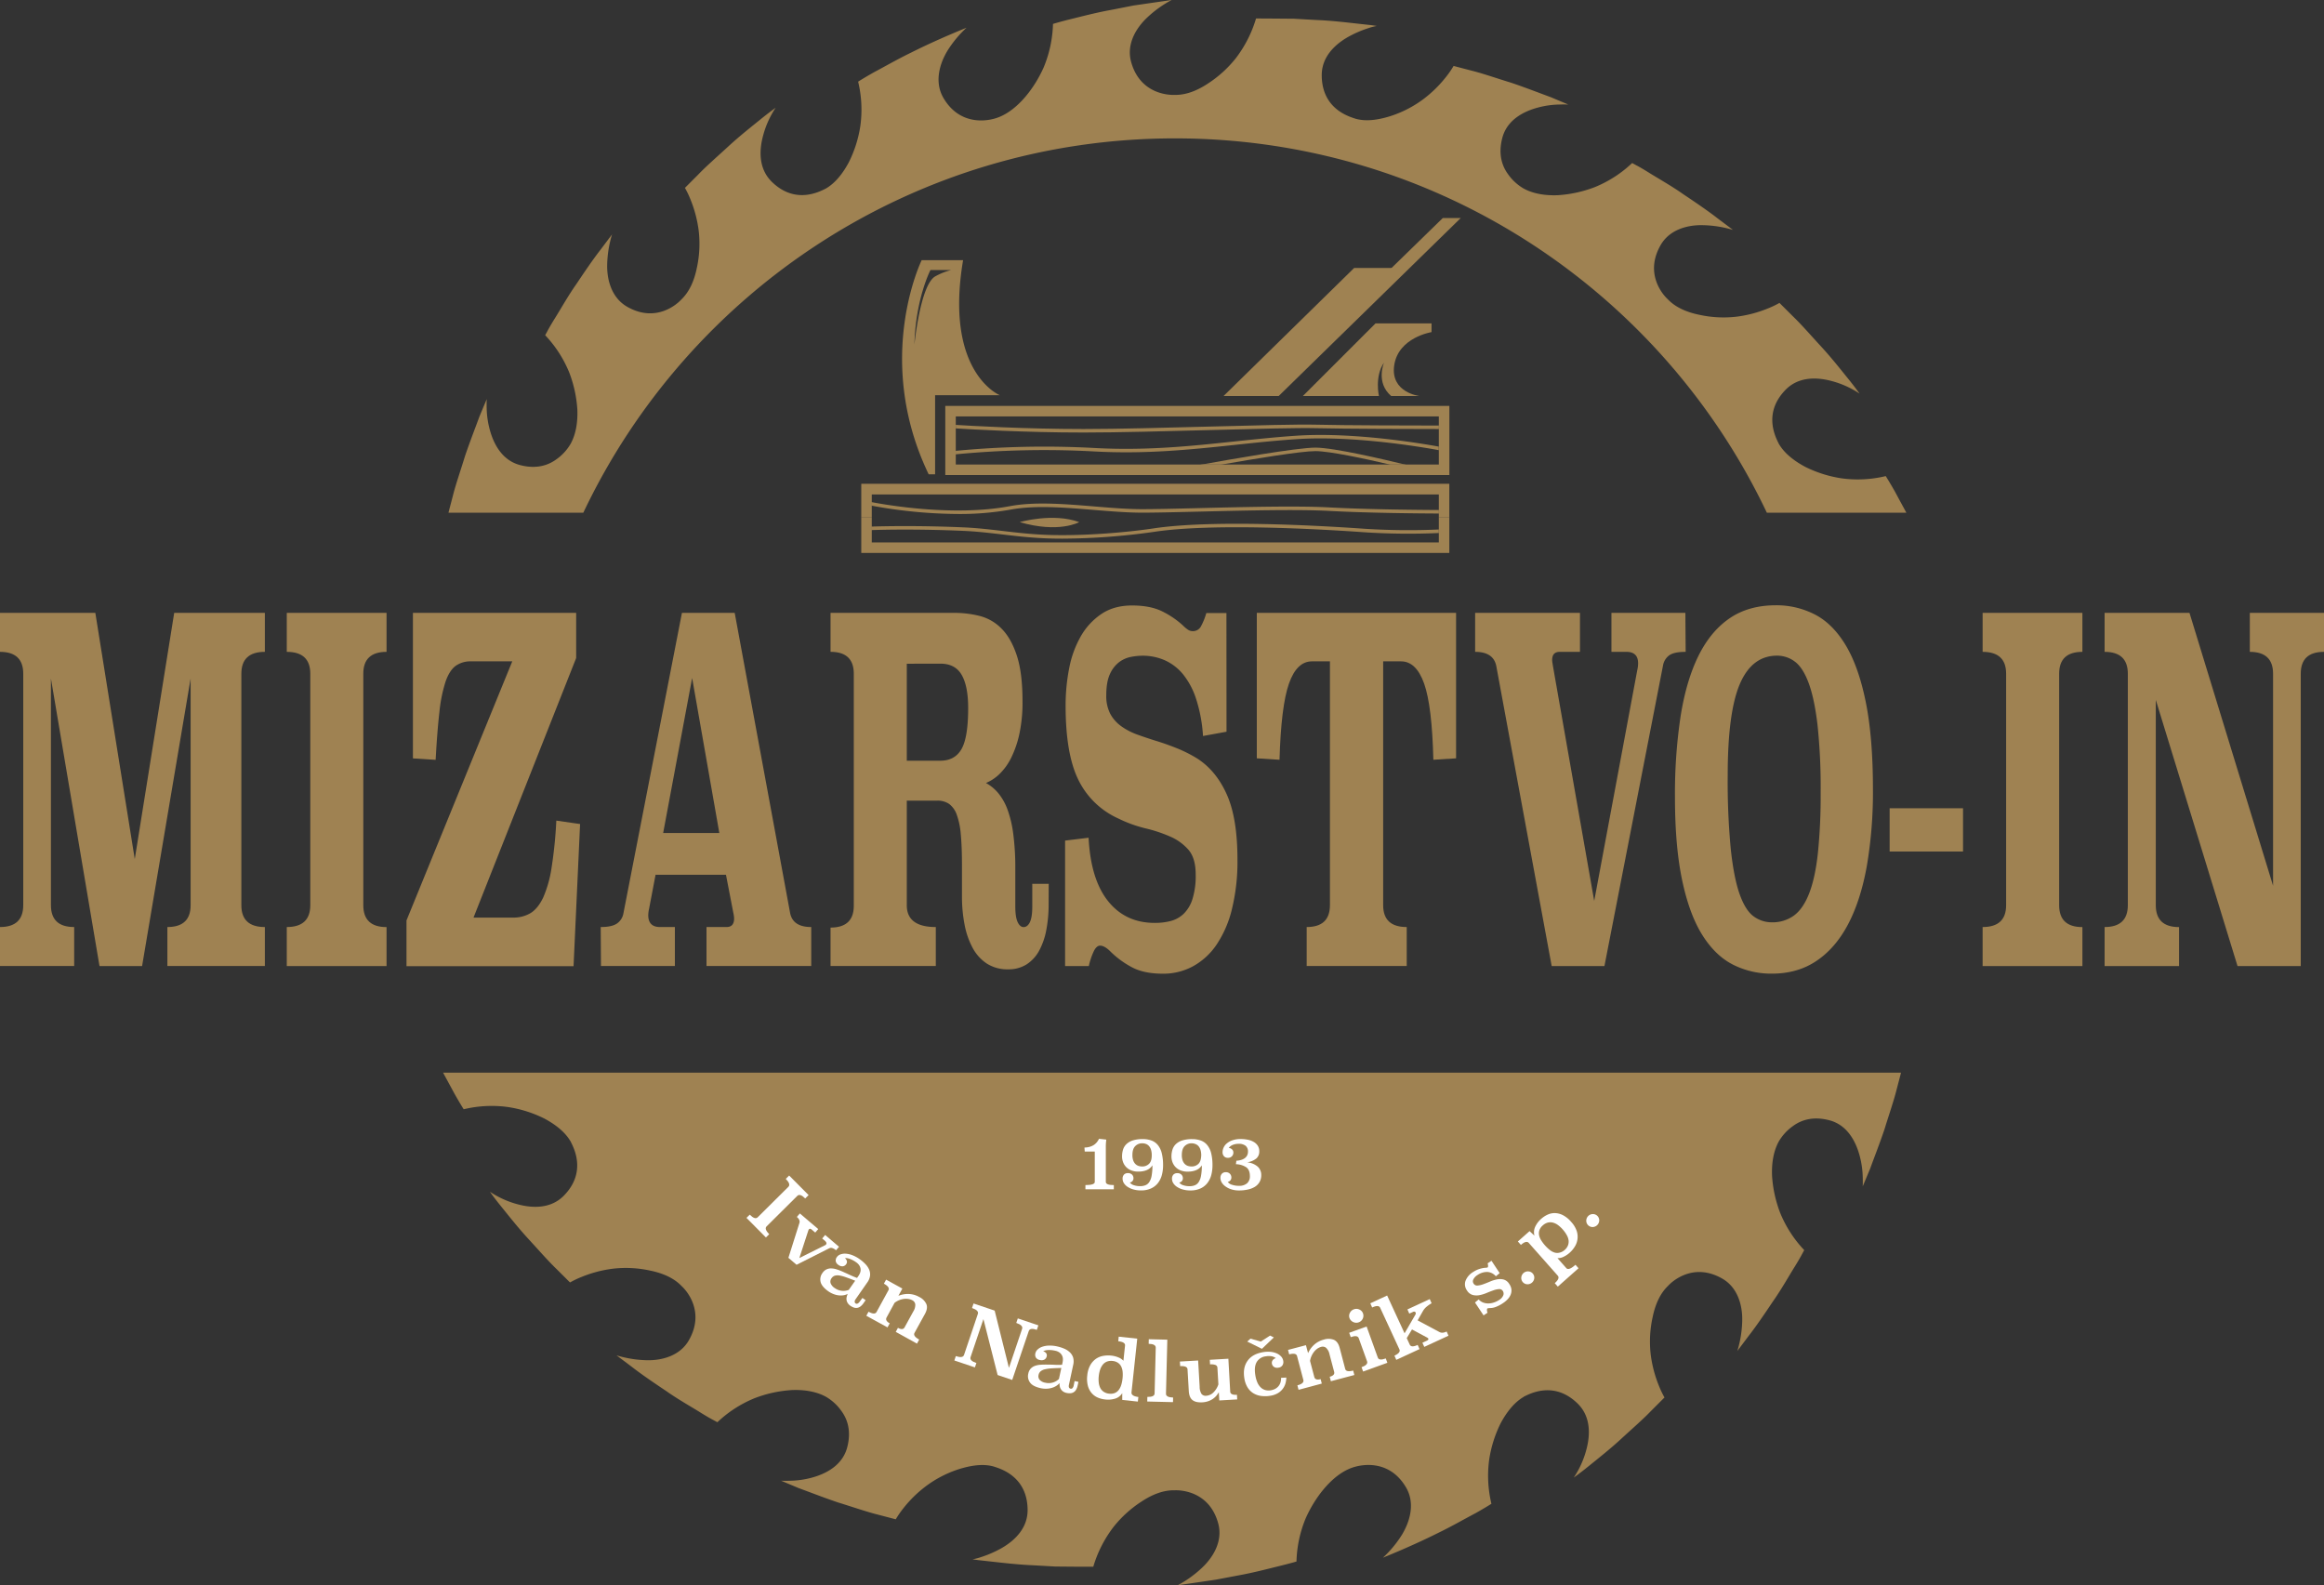 <svg xmlns="http://www.w3.org/2000/svg" viewBox="0 0 1263.51 861.91"><rect x="0" y="0" width="1263.51" height="861.91" fill="#333333" stroke="none"/><defs><style>.cls-1{fill:#9f8252;}.cls-2{fill:#fff;}.cls-3{fill:#342b16;}</style></defs><g id="Layer_2" data-name="Layer 2"><g id="Layer_1-2" data-name="Layer 1"><path class="cls-1" d="M246.9,594.27c3,5.35,5.2,8.8,5.2,8.8a64.93,64.93,0,0,1,24.09-1.2A66.41,66.41,0,0,1,296,608.14c6,3.22,11.21,7.27,14.23,12.43l1.64-1,3.07-1.77-3.07,1.77-1.64,1c1.45,3,9.14,16.55-3.8,29.6-7,7-16.86,6.82-25.25,4.49a50.46,50.46,0,0,1-14.82-6.74s2.38,3.4,6.3,8.23,9,11.31,14.6,17.39,10.95,12.23,15.41,16.48l7.23,7.21a52.58,52.58,0,0,1,6.66-3.15,66.88,66.88,0,0,1,16.34-4.29,61.45,61.45,0,0,1,20.63,1c6.79,1.39,12.83,4,17,8.36,2.46,2.19,13,13.77,4,29.49-4.83,8.49-14.7,11.13-23.24,10.86a61,61,0,0,1-16.1-2.64l8.3,6.23c4.88,3.82,11.71,8.49,18.56,13.06,6.7,4.74,13.93,8.74,19.1,12,2.61,1.61,4.8,2.9,6.4,3.73l2.47,1.34a65.11,65.11,0,0,1,20.3-13.09,67.83,67.83,0,0,1,20.25-4.4c6.81-.26,13.29.8,18.53,3.68a26.75,26.75,0,0,1,8.49,7.88c3.14,4.35,5.36,10.76,3,19.66-2.53,9.53-11.22,14.33-19.67,16.52a48.1,48.1,0,0,1-11.24,1.56c-3,.1-5,0-5,0l9.54,4c5.86,2.14,13.55,5.14,21.35,7.79,7.9,2.42,15.61,5.11,21.59,6.6L487,826a52,52,0,0,1,4.2-6.07,66.18,66.18,0,0,1,12-11.79,61.17,61.17,0,0,1,18.4-9.49c6.51-2,13.13-3,18.86-1.29,3.13,1.08,18.19,5.11,18.23,23.66,0,9.88-7.09,16.73-14.65,20.93a60.43,60.43,0,0,1-10.48,4.53,29.25,29.25,0,0,1-4.8,1.26l2.82.42,7.49.83c6.18.68,14.37,1.66,22.62,2l12,.68,10.51.09,10.2,0a66.4,66.4,0,0,1,11-21.61,62.94,62.94,0,0,1,15.31-13.86c5.77-3.82,11.92-6.22,17.9-6.06,3.3-.17,18.93.47,23.71,18,2.58,9.47-2.54,18.21-8.76,24.07a61.34,61.34,0,0,1-13.25,9.54l10.26-1.48,10.46-1.55L673,856.55c8.09-1.44,16-3.53,22-5s9.87-2.59,9.87-2.59a65.67,65.67,0,0,1,5.09-23.7c5.45-12.15,15.45-24.87,26.92-27.86,3.19-.88,18.41-4.34,27.57,11.3,4.94,8.47,2.25,18.2-2.2,25.63a60.45,60.45,0,0,1-10.38,12.53s15.46-6.15,30.19-13.54c7.41-3.59,14.54-7.72,20-10.56,5.35-3,8.8-5.21,8.8-5.21a65,65,0,0,1-1.21-24.09,66.7,66.7,0,0,1,6.27-19.77c3.22-5.95,7.28-11.21,12.44-14.23L826.88,757l1.41,2.42c3-1.45,16.55-9.14,29.6,3.81,7,7,6.82,16.85,4.49,25.24a50.3,50.3,0,0,1-6.74,14.82s3.39-2.37,8.22-6.3,11.31-9,17.39-14.6,12.24-10.95,16.49-15.41l7.21-7.22a52.27,52.27,0,0,1-3.16-6.67,67.34,67.34,0,0,1-4.29-16.34,61.39,61.39,0,0,1,1-20.62c1.38-6.79,4-12.84,8.35-17,2.2-2.47,13.77-13,29.5-4,8.48,4.84,11.12,14.7,10.85,23.24a60.48,60.48,0,0,1-2.64,16.1l6.23-8.29c3.82-4.89,8.5-11.72,13.06-18.56,4.74-6.71,8.74-13.94,12-19.11,1.6-2.61,2.9-4.8,3.72-6.39l1.35-2.47a65.21,65.21,0,0,1-13.1-20.31,67.83,67.83,0,0,1-4.4-20.24c-.25-6.82.8-13.3,3.68-18.54a27,27,0,0,1,7.88-8.49c4.35-3.14,10.77-5.36,19.66-3,9.54,2.52,14.33,11.21,16.52,19.66a48.72,48.72,0,0,1,1.57,11.24c.09,3,0,5,0,5s1.61-3.82,4-9.54c2.13-5.86,5.14-13.55,7.78-21.34,2.42-7.9,5.12-15.62,6.6-21.6,1.22-4.64,2.11-8,2.44-9.31H240.9C243.09,587.27,245.22,591.09,246.9,594.27Z"/><path class="cls-2" d="M559.32,723.63l-9,26.6-7.93-2.67-7.72-30.41-7,20.68q-.65,1.92,3.17,3.2l-.81,2.38-11.17-3.77.8-2.37q3.81,1.28,4.46-.64l7.52-22.3q.64-1.92-3.17-3.21l.83-2.46,11.48,3.87,7.76,31.13,7.16-21.22q.65-1.92-3.17-3.21l.83-2.46,11.18,3.77-.83,2.46Q560,721.71,559.32,723.63Z"/><path class="cls-2" d="M450.91,678.62l-17.83,9-4.44-3.78,6-19c.33-1.07-.14-2.15-1.41-3.22l1.63-1.91,10,8.49-1.63,1.91-1.86-1.58c-.66-.57-1.18-.64-1.54-.21a1.69,1.69,0,0,0-.35.62l-4.89,15,13.88-6.9a1.43,1.43,0,0,0,.6-.42c.51-.6.27-1.33-.71-2.17L447,673.32l1.62-1.91,7.54,6.42-1.63,1.9a6,6,0,0,0-1.94-1.16A2.15,2.15,0,0,0,450.91,678.62Z"/><path class="cls-2" d="M418.2,671l-1.78,1.77-10.57-10.65,1.78-1.76q2.87,2.88,4.3,1.45l16.7-16.58q1.44-1.43-1.42-4.31l1.84-1.83,10.57,10.64-1.85,1.83c-1.88-1.9-3.31-2.37-4.27-1.42l-16.7,16.58Q415.36,668.12,418.2,671Z"/><path class="cls-2" d="M833.46,692.55a3.35,3.35,0,0,1,.66,2.59,3.67,3.67,0,0,1-4,3.06,3.41,3.41,0,0,1-3-3.91,3.62,3.62,0,0,1,4-3.06A3.34,3.34,0,0,1,833.46,692.55Z"/><path class="cls-2" d="M672.5,758.31l.15,2.51-9.74.56-.26-4.48a13.12,13.12,0,0,1-1.4,2,10.29,10.29,0,0,1-1.94,1.7,11,11,0,0,1-2.51,1.22,11.77,11.77,0,0,1-3.11.58q-3.57.2-5.37-1.23t-2-4.91l-.69-11.78c-.07-1.31-1.42-1.9-4-1.75l-.15-2.5,9.92-.57.83,14.28a7.29,7.29,0,0,0,1,3.88,2.86,2.86,0,0,0,2.61,1,6,6,0,0,0,3.92-1.85,10.84,10.84,0,0,0,2.65-4.33l-.53-9.07a1.61,1.61,0,0,0-1-1.45,6.74,6.74,0,0,0-3-.34l-.14-2.5,10.1-.58,1,17.87C668.9,757.86,670.13,758.45,672.5,758.31Z"/><path class="cls-2" d="M786.51,723.9l1,2.28-13.16,6.08L773.34,730l2.46-1.14c.69-.32.93-.69.73-1.11a1.38,1.38,0,0,0-.66-.57l-8.2-4.4-2.85,4.71,1.62,3.52q.84,1.8,4.32.18l1,2.28-12.63,5.84-1-2.28c2.35-1.08,3.25-2.23,2.7-3.42L750.37,711c-.55-1.19-2-1.25-4.36-.16l-1-2.28,9.15-4.23,9.47,20.54,5.89-10.14a1.21,1.21,0,0,0,.11-1.17.83.83,0,0,0-.51-.44,1.22,1.22,0,0,0-.93.14l-2,.91-1-2.28,12.14-5.61,1,2.27a17.62,17.62,0,0,0-2.72,1.87,8.59,8.59,0,0,0-1.94,2.27l-2.94,5.15,11.77,6.29a3.36,3.36,0,0,0,1.74.43A6.1,6.1,0,0,0,786.51,723.9Z"/><path class="cls-2" d="M733.72,716.66a3.48,3.48,0,0,1,.18-2.89,3.82,3.82,0,0,1,2.2-1.94,3.77,3.77,0,0,1,2.93.11,3.57,3.57,0,0,1,2,2.1,3.79,3.79,0,0,1-2.32,4.86,3.71,3.71,0,0,1-1.53.23,4,4,0,0,1-1.43-.36,3.82,3.82,0,0,1-1.19-.83A3.42,3.42,0,0,1,733.72,716.66Z"/><path class="cls-2" d="M696.49,749.08l2.86-.14a12.52,12.52,0,0,1-.48,3.2,9,9,0,0,1-4.17,5.31,11.48,11.48,0,0,1-4.13,1.39,16.79,16.79,0,0,1-5,.08,10.85,10.85,0,0,1-4.22-1.5,9.7,9.7,0,0,1-3.11-3.19,13.49,13.49,0,0,1-1.73-5c-.61-3.87,0-7,1.84-9.51s4.67-4,8.51-4.62a15.17,15.17,0,0,1,4-.14,10.85,10.85,0,0,1,3.31.86,7.05,7.05,0,0,1,2.38,1.69,4.59,4.59,0,0,1,1.13,2.38,3.31,3.31,0,0,1-.45,2.41,3,3,0,0,1-2.22,1.26,3.09,3.09,0,0,1-2.4-.44,2.66,2.66,0,0,1-1.11-1.81,2.33,2.33,0,0,1,.46-1.83,2.88,2.88,0,0,1,1.68-1.09,5.37,5.37,0,0,0-2.14-1,8.65,8.65,0,0,0-3.25,0,6.53,6.53,0,0,0-5,3.09q-1.49,2.57-.78,7a16.49,16.49,0,0,0,1.19,4.25,8.09,8.09,0,0,0,1.92,2.7,5.82,5.82,0,0,0,2.46,1.33,7.06,7.06,0,0,0,2.83.11,8.2,8.2,0,0,0,2.19-.68,6.18,6.18,0,0,0,1.82-1.34,5.82,5.82,0,0,0,1.21-2A7.8,7.8,0,0,0,696.49,749.08Z"/><polygon class="cls-2" points="685.46 729.36 690.52 726.11 692.56 727.12 686.08 733.31 678.09 729.36 679.86 727.79 685.46 729.36"/><path class="cls-2" d="M678.41,646.71a21,21,0,0,1-4.75.5,13.29,13.29,0,0,1-4.31-.64,10.78,10.78,0,0,1-3.18-1.62,6.89,6.89,0,0,1-2-2.18,4.92,4.92,0,0,1-.65-2.36,3.29,3.29,0,0,1,.76-2.26,2.77,2.77,0,0,1,2.19-.86,2.88,2.88,0,0,1,2.2.84,2.93,2.93,0,0,1,.8,2.12,2.31,2.31,0,0,1-.57,1.5,2,2,0,0,1-1.4.78,3.92,3.92,0,0,0,2.24,1.56,11.39,11.39,0,0,0,3.8.6,6.48,6.48,0,0,0,4.48-1.38,5,5,0,0,0,1.52-3.9c0-2.16-.61-3.72-1.83-4.7a10.66,10.66,0,0,0-5.77-1.77l.24-1.88a11.91,11.91,0,0,0,2.47-.41,6.51,6.51,0,0,0,2-.92,4.34,4.34,0,0,0,1.36-1.5,4.55,4.55,0,0,0,.49-2.17A4,4,0,0,0,677.3,623a5.86,5.86,0,0,0-4-1.14,8,8,0,0,0-3,.55,5,5,0,0,0-2.26,1.69,2.91,2.91,0,0,1,1.77.76,2.26,2.26,0,0,1,.74,1.72,2.78,2.78,0,0,1-3,2.88,2.64,2.64,0,0,1-2.11-.86,3.2,3.2,0,0,1-.76-2.22,6.16,6.16,0,0,1,.51-2.35,6.3,6.3,0,0,1,1.68-2.29,9.51,9.51,0,0,1,3.06-1.76,13.11,13.11,0,0,1,4.64-.72,18.66,18.66,0,0,1,3.89.39,10.23,10.23,0,0,1,3.2,1.2,6.44,6.44,0,0,1,2.18,2.06,5.39,5.39,0,0,1,.8,3,5,5,0,0,1-1.56,3.89,10.35,10.35,0,0,1-5.06,2.12,10.15,10.15,0,0,1,5.78,2.35,6.07,6.07,0,0,1,1.91,4.58,7.37,7.37,0,0,1-.93,3.79,7.46,7.46,0,0,1-2.55,2.6A12.11,12.11,0,0,1,678.41,646.71Z"/><path class="cls-2" d="M753.43,738.55l.85,2.36-13.18,4.75-.85-2.35q3.66-1.32,3-3.19l-4.53-12.58q-.69-1.9-4.34-.58l-.86-2.36,9.48-3.42L749.06,738C749.45,739.29,750.9,739.46,753.43,738.55Z"/><path class="cls-2" d="M503.65,709c.61,1.5.35,3.27-.76,5.3l-5.68,10.33c-.63,1.16.21,2.38,2.54,3.65l-1.21,2.2L487,724.1l1.2-2.2c1.77,1,3,.87,3.61-.28l4.7-8.57a6.62,6.62,0,0,0,1.11-3.9,2.9,2.9,0,0,0-1.57-2.22,6.61,6.61,0,0,0-2.25-.73,8.82,8.82,0,0,0-2.51,0,10.51,10.51,0,0,0-2.57.72,11.31,11.31,0,0,0-2.34,1.35l-4.36,8q-.94,1.74,1.71,3.19l-1.21,2.2L471,715.34l1.21-2.2q3.4,1.88,4.36.13L483,701.51q1-1.74-2.45-3.61l1.21-2.2,8.83,4.85-2.15,3.94a13.84,13.84,0,0,1,5.47-1,12.26,12.26,0,0,1,5.83,1.62A8.08,8.08,0,0,1,503.65,709Z"/><path class="cls-2" d="M615.17,757l3.13-29.22-10.07-1.08-.26,2.49c2.6.28,3.84,1.08,3.69,2.39l-.88,8.23A7,7,0,0,0,608.1,738a13.52,13.52,0,0,0-3.91-1,15.58,15.58,0,0,0-4.48.16,10.07,10.07,0,0,0-4,1.68,10.65,10.65,0,0,0-3,3.44,14,14,0,0,0-1.58,5.45,15.16,15.16,0,0,0,.29,5.54,10,10,0,0,0,2,4,9.16,9.16,0,0,0,3.25,2.47,13.27,13.27,0,0,0,4.11,1.1,13.11,13.11,0,0,0,5.59-.48,6.86,6.86,0,0,0,3.77-2.94l0,3.67,8.49.91.27-2.5Q615,759,615.17,757Zm-4.88-7.51a17.81,17.81,0,0,1-.72,3.55,8.36,8.36,0,0,1-1.38,2.68,5.08,5.08,0,0,1-2.15,1.63,6.12,6.12,0,0,1-3,.34,6.36,6.36,0,0,1-2.94-1,5.45,5.45,0,0,1-1.85-2,8.67,8.67,0,0,1-.87-2.93,15.2,15.2,0,0,1,0-3.63,16.18,16.18,0,0,1,.76-3.57,9,9,0,0,1,1.47-2.69,5.55,5.55,0,0,1,2.24-1.62,6.4,6.4,0,0,1,3.08-.33,6.19,6.19,0,0,1,2.9,1,5.22,5.22,0,0,1,1.76,2.05,8.36,8.36,0,0,1,.77,2.93A18,18,0,0,1,610.29,749.53Z"/><path class="cls-2" d="M647.09,647.21a12.88,12.88,0,0,0,5.67-1.12,10,10,0,0,0,3.73-3,12.23,12.23,0,0,0,2.08-4.36,20.48,20.48,0,0,0,.63-5.1,27,27,0,0,0-.71-6.67,11.34,11.34,0,0,0-2.14-4.42,8,8,0,0,0-3.47-2.46,13.46,13.46,0,0,0-4.72-.77,17.08,17.08,0,0,0-5.59.78,8.91,8.91,0,0,0-3.43,2.08,7.17,7.17,0,0,0-1.74,3,12.25,12.25,0,0,0-.5,3.48,8.87,8.87,0,0,0,.58,3.26,7.67,7.67,0,0,0,1.7,2.65,7.9,7.9,0,0,0,2.75,1.77,10,10,0,0,0,3.72.65q5.58,0,7.76-3.41a30.21,30.21,0,0,1-.41,5.54,9.4,9.4,0,0,1-1.25,3.46,4.55,4.55,0,0,1-2.09,1.8,7.5,7.5,0,0,1-2.9.52,10.36,10.36,0,0,1-3.51-.54,4.09,4.09,0,0,1-2.12-1.46,2.13,2.13,0,0,0,1.38-.72,2.17,2.17,0,0,0,.59-1.56,2.76,2.76,0,0,0-.78-2,3,3,0,0,0-2.21-.8,2.81,2.81,0,0,0-2.18.82,3.16,3.16,0,0,0-.74,2.18,4.55,4.55,0,0,0,.76,2.54,6.8,6.8,0,0,0,2.09,2,11.06,11.06,0,0,0,3.15,1.36A14.27,14.27,0,0,0,647.09,647.21Zm4.48-14.47a5.15,5.15,0,0,1-3.74,1.43,6.43,6.43,0,0,1-2.08-.33,4.35,4.35,0,0,1-1.68-1.1,5.3,5.3,0,0,1-1.13-1.93,8.87,8.87,0,0,1-.41-2.86c0-2.2.51-3.82,1.54-4.84a5.19,5.19,0,0,1,3.8-1.54A5.63,5.63,0,0,1,650,622a4.36,4.36,0,0,1,1.63,1.16,5.63,5.63,0,0,1,1.06,2,9.9,9.9,0,0,1,.39,3C653,630.23,652.55,631.78,651.57,632.74Z"/><path class="cls-2" d="M869.47,663.48a3.67,3.67,0,0,1-3.54,3.62,3.42,3.42,0,0,1-3.51-3.43,3.62,3.62,0,0,1,3.54-3.62,3.42,3.42,0,0,1,3.51,3.43Z"/><path class="cls-2" d="M637.8,759.8l-.07,2.5-14-.34.06-2.51c2.59.06,3.91-.56,3.94-1.89l.62-24.89q0-2-3.84-2.08l.06-2.5,10.08.25-.73,29.38C633.88,759,635.18,759.73,637.8,759.8Z"/><path class="cls-2" d="M583.73,753.36a2.9,2.9,0,0,1-.59,1.25,1,1,0,0,1-1.06.38c-.88-.19-1.19-.92-.91-2.18l2.29-10.69a8.05,8.05,0,0,0,0-4,6.64,6.64,0,0,0-1.8-2.91,10.29,10.29,0,0,0-3.09-2,21.72,21.72,0,0,0-3.86-1.22,17.69,17.69,0,0,0-4.59-.43,11.89,11.89,0,0,0-3.59.67,6.82,6.82,0,0,0-2.44,1.49,3.89,3.89,0,0,0-1.17,2,3.09,3.09,0,0,0,.29,2.38,3.19,3.19,0,0,0,2.15,1.29,3.33,3.33,0,0,0,2.51-.25,2.62,2.62,0,0,0,1.21-1.78,2,2,0,0,0-.36-1.75,3.24,3.24,0,0,0-1.59-1,7.06,7.06,0,0,1,2.7-.64,14.48,14.48,0,0,1,3.87.38,6.1,6.1,0,0,1,2.21.9,4.54,4.54,0,0,1,1.37,1.47,4.37,4.37,0,0,1,.58,1.86,7.43,7.43,0,0,1-.15,2.08l-.29,1.33c-1.37.07-2.73.08-4.09,0s-2.68-.08-3.95-.1-2.48,0-3.62.08a10.8,10.8,0,0,0-3.09.61,5.92,5.92,0,0,0-2.31,1.51,5.55,5.55,0,0,0-1.3,2.72,5.74,5.74,0,0,0,1,4.9c1,1.38,2.95,2.37,5.72,3A13.18,13.18,0,0,0,569,755a11.15,11.15,0,0,0,2.92-.48,9.43,9.43,0,0,0,2.38-1.08,7.43,7.43,0,0,0,1.74-1.52,9.9,9.9,0,0,0,.13,1.74,4.35,4.35,0,0,0,.59,1.56,4.44,4.44,0,0,0,1.21,1.28,5.14,5.14,0,0,0,1.95.8,7.47,7.47,0,0,0,2,.16,3.77,3.77,0,0,0,3.11-1.9,7.25,7.25,0,0,0,.87-2.34l.42-1.94-2.08-.45Zm-8-3.68a7.51,7.51,0,0,1-3.1,1.88,7.73,7.73,0,0,1-4.23.19,5.53,5.53,0,0,1-3.17-1.58,3,3,0,0,1-.59-2.64,3.51,3.51,0,0,1,1.13-2,5.7,5.7,0,0,1,2.36-1.09,21,21,0,0,1,3.71-.51c1.47-.09,3.19-.16,5.18-.22Z"/><path class="cls-2" d="M735.69,745.13l.64,2.42-12.76,3.38-.64-2.43q2.93-.76,2.42-2.69l-2.5-9.44a6.75,6.75,0,0,0-1.88-3.6,2.93,2.93,0,0,0-2.67-.52,6.53,6.53,0,0,0-2.13,1,8.51,8.51,0,0,0-1.8,1.75,10.73,10.73,0,0,0-1.36,2.3,10,10,0,0,0-.76,2.59l2.31,8.76q.51,1.92,3.44,1.14l.64,2.42L706,755.59l-.64-2.43c2.5-.66,3.59-1.63,3.25-2.91l-3.43-13c-.34-1.28-1.76-1.58-4.27-.92l-.64-2.43,9.74-2.57,1.16,4.33a13.8,13.8,0,0,1,3.25-4.52,12.39,12.39,0,0,1,5.34-2.85,8.1,8.1,0,0,1,5.49.14c1.47.68,2.51,2.13,3.1,4.37l3,11.4Q731.83,746.15,735.69,745.13Z"/><path class="cls-2" d="M595.21,642.57V626.06h-5.46l-.16-2.16c3.83-.09,6.47-1.67,7.93-4.77l3.94.44c-.09.72-.15,1.34-.19,1.84s-.06,1-.06,1.44v19.72q0,1.73,4.35,1.72v2.28H590.12v-2.28C593.52,644.29,595.21,643.72,595.21,642.57Z"/><path class="cls-2" d="M467.34,707.73a2.81,2.81,0,0,1-1,.92,1,1,0,0,1-1.12,0q-1.11-.78,0-2.37l6.27-9a8,8,0,0,0,1.54-3.74,6.6,6.6,0,0,0-.53-3.38,10.25,10.25,0,0,0-2.08-3,21.27,21.27,0,0,0-3.08-2.62,17.84,17.84,0,0,0-4.06-2.18,11.77,11.77,0,0,0-3.57-.78,7,7,0,0,0-2.83.42,4,4,0,0,0-1.86,1.39,3.13,3.13,0,0,0-.65,2.31,3.19,3.19,0,0,0,1.48,2,3.36,3.36,0,0,0,2.4.74,2.62,2.62,0,0,0,1.82-1.18,2,2,0,0,0,.34-1.74,3.17,3.17,0,0,0-1.07-1.55,7,7,0,0,1,2.74.46,14.64,14.64,0,0,1,3.42,1.85,6.11,6.11,0,0,1,1.68,1.69,4.64,4.64,0,0,1,.7,1.89,4.4,4.4,0,0,1-.2,1.93,7.08,7.08,0,0,1-.94,1.86l-.78,1.12c-1.29-.47-2.55-1-3.79-1.57s-2.43-1.12-3.59-1.64-2.29-1-3.37-1.33a10.63,10.63,0,0,0-3.09-.63,5.93,5.93,0,0,0-2.71.49,5.65,5.65,0,0,0-2.26,2,5.79,5.79,0,0,0-1,4.9q.64,2.5,4.12,5a13.21,13.21,0,0,0,2.93,1.56,11,11,0,0,0,2.87.7,9.47,9.47,0,0,0,2.62-.07,7.52,7.52,0,0,0,2.19-.73,9.5,9.5,0,0,0-.55,1.66,4.27,4.27,0,0,0,.55,3.31,5.24,5.24,0,0,0,1.48,1.5,7.73,7.73,0,0,0,1.8.93,3.94,3.94,0,0,0,1.82.2,4.05,4.05,0,0,0,1.79-.74,7.57,7.57,0,0,0,1.71-1.82l1.14-1.62-1.74-1.22Zm-5.89-6.47a8,8,0,0,1-7.56-.94,5.55,5.55,0,0,1-2.31-2.69,3,3,0,0,1,.49-2.67,3.48,3.48,0,0,1,1.81-1.41,5.81,5.81,0,0,1,2.6-.09,21.56,21.56,0,0,1,3.62,1c1.39.49,3,1.1,4.85,1.82Z"/><path class="cls-2" d="M629.63,643.07a12.23,12.23,0,0,0,2.08-4.36,20.48,20.48,0,0,0,.63-5.1,26.46,26.46,0,0,0-.72-6.67,11.19,11.19,0,0,0-2.13-4.42,8,8,0,0,0-3.47-2.46,13.52,13.52,0,0,0-4.73-.77,17.06,17.06,0,0,0-5.58.78,8.91,8.91,0,0,0-3.43,2.08,7.2,7.2,0,0,0-1.75,3,12.61,12.61,0,0,0-.49,3.48,8.87,8.87,0,0,0,.58,3.26,7.67,7.67,0,0,0,1.7,2.65,7.9,7.9,0,0,0,2.75,1.77,10,10,0,0,0,3.72.65q5.58,0,7.76-3.41a31.13,31.13,0,0,1-.41,5.54,9.4,9.4,0,0,1-1.25,3.46,4.52,4.52,0,0,1-2.1,1.8,7.42,7.42,0,0,1-2.89.52,10.36,10.36,0,0,1-3.51-.54,4.09,4.09,0,0,1-2.12-1.46,2.13,2.13,0,0,0,1.38-.72,2.21,2.21,0,0,0,.59-1.56,2.76,2.76,0,0,0-.78-2,3,3,0,0,0-2.22-.8,2.8,2.8,0,0,0-2.17.82,3.16,3.16,0,0,0-.74,2.18,4.55,4.55,0,0,0,.76,2.54,6.69,6.69,0,0,0,2.09,2,11.06,11.06,0,0,0,3.15,1.36,14.27,14.27,0,0,0,3.9.5,12.8,12.8,0,0,0,5.66-1.12A10.06,10.06,0,0,0,629.63,643.07Zm-4.93-10.33a5.11,5.11,0,0,1-3.73,1.43,6.43,6.43,0,0,1-2.08-.33,4.35,4.35,0,0,1-1.68-1.1,5.3,5.3,0,0,1-1.13-1.93,8.6,8.6,0,0,1-.41-2.86c0-2.2.51-3.82,1.54-4.84a5.17,5.17,0,0,1,3.8-1.54,5.63,5.63,0,0,1,2.09.38,4.24,4.24,0,0,1,1.62,1.16,5.49,5.49,0,0,1,1.07,2,9.9,9.9,0,0,1,.39,3C626.18,630.23,625.69,631.78,624.7,632.74Z"/><path class="cls-2" d="M821.71,700.87a6,6,0,0,1-.31,2.77,7.89,7.89,0,0,1-1.58,2.57,13.71,13.71,0,0,1-2.67,2.26,18.5,18.5,0,0,1-4,2.1,8.89,8.89,0,0,1-3.19.58l-.74.07a1.39,1.39,0,0,0-.64.21,1.68,1.68,0,0,0-.14.7,3.35,3.35,0,0,0,.32,1.55l-2.18,1.45-4.66-7,2-1.67a6.35,6.35,0,0,0,2.37,1.66,7.57,7.57,0,0,0,2.84.52,9.8,9.8,0,0,0,3-.5,11.53,11.53,0,0,0,2.9-1.38,5.37,5.37,0,0,0,2.27-2.52,2.6,2.6,0,0,0-.26-2.39,2.16,2.16,0,0,0-2.12-1,11.25,11.25,0,0,0-3.1.71c-1.16.41-2.39.88-3.69,1.43a18.83,18.83,0,0,1-3.86,1.16,8.32,8.32,0,0,1-3.66-.14,5.4,5.4,0,0,1-3.06-2.45,5.7,5.7,0,0,1-.8-5.15A9.72,9.72,0,0,1,801,691.5a13.31,13.31,0,0,1,3.51-1.66,14.41,14.41,0,0,1,3-.59c.28,0,.53,0,.77-.06a1.54,1.54,0,0,0,.61-.22c.08-.05.12-.28.15-.68a4.13,4.13,0,0,0-.26-1.46l2.11-1.4,4.44,6.72-2.06,1.73a6.54,6.54,0,0,0-4.73-2.36,9.21,9.21,0,0,0-5.33,1.72,5.89,5.89,0,0,0-2.16,2.3,2.21,2.21,0,0,0,.1,2.28,2.24,2.24,0,0,0,2.15,1.09,11.78,11.78,0,0,0,3.11-.71c1.15-.41,2.38-.89,3.67-1.45a18.61,18.61,0,0,1,3.84-1.19,8.1,8.1,0,0,1,3.64.1,5.32,5.32,0,0,1,3,2.4A6.55,6.55,0,0,1,821.71,700.87Z"/><path class="cls-2" d="M851.57,689.44,846.76,684a6.64,6.64,0,0,0,3.22-.68,13.58,13.58,0,0,0,3.4-2.24,14.64,14.64,0,0,0,2.84-3.4,10,10,0,0,0,.95-8.59,14.09,14.09,0,0,0-3-4.84,15,15,0,0,0-4.29-3.52,10.1,10.1,0,0,0-4.25-1.2,9.07,9.07,0,0,0-4,.73,13.56,13.56,0,0,0-3.58,2.28,13,13,0,0,0-3.43,4.49,7,7,0,0,0-.37,4.75l-2.66-2.46-6.36,5.63,1.66,1.88q2.94-2.61,4.28-1.09l15.75,17.79c.88,1,.33,2.35-1.63,4.09l1.66,1.88,11.26-10-1.66-1.88Q852.88,690.91,851.57,689.44ZM845.28,681a7.92,7.92,0,0,1-2.66-1.41,21.25,21.25,0,0,1-4.81-5.43,8,8,0,0,1-1.07-2.82,5.28,5.28,0,0,1,.26-2.67,6.23,6.23,0,0,1,1.8-2.47,6.46,6.46,0,0,1,2.7-1.51,5.77,5.77,0,0,1,2.77,0A8,8,0,0,1,847,666a17.43,17.43,0,0,1,2.68,2.48,16.94,16.94,0,0,1,2.13,3,7.77,7.77,0,0,1,1,2.89,5.7,5.7,0,0,1-.35,2.74,6.46,6.46,0,0,1-1.83,2.5A6.18,6.18,0,0,1,848,681,5.29,5.29,0,0,1,845.28,681Z"/><path class="cls-3" d="M311.83,619.62l3.07-1.77Z"/><path class="cls-1" d="M1030.44,267.63c-3-5.34-5.21-8.79-5.21-8.79a64.86,64.86,0,0,1-24.08,1.2,66.32,66.32,0,0,1-19.77-6.27c-6-3.22-11.21-7.27-14.24-12.43-1.44-3-9.13-16.55,3.81-29.6,7-7,16.85-6.82,25.24-4.49A50.44,50.44,0,0,1,1011,214s-2.38-3.4-6.3-8.23-9-11.31-14.61-17.39-10.94-12.24-15.41-16.49l-7.22-7.21a51.63,51.63,0,0,1-6.66,3.16,67,67,0,0,1-16.35,4.29,61.15,61.15,0,0,1-20.62-1c-6.79-1.38-12.84-4-17-8.35-2.46-2.2-13-13.77-4-29.5,4.84-8.48,14.7-11.12,23.24-10.85A61.08,61.08,0,0,1,942.2,125l-8.3-6.23c-4.88-3.82-11.72-8.5-18.56-13.06-6.71-4.74-13.93-8.74-19.11-12-2.6-1.61-4.8-2.91-6.39-3.73l-2.47-1.35a65.23,65.23,0,0,1-20.3,13.1,67.83,67.83,0,0,1-20.25,4.4c-6.81.25-13.29-.8-18.53-3.68a27,27,0,0,1-8.5-7.88c-3.14-4.35-5.36-10.76-3-19.66,2.53-9.54,11.21-14.33,19.67-16.52a48,48,0,0,1,11.24-1.56c3-.1,4.95,0,4.95,0l-9.53-4c-5.86-2.14-13.55-5.15-21.35-7.79-7.9-2.42-15.61-5.11-21.59-6.6l-9.89-2.59a51.55,51.55,0,0,1-4.2,6.08,66.84,66.84,0,0,1-12,11.79,61.17,61.17,0,0,1-18.4,9.49c-6.51,2-13.13,3-18.87,1.29-3.13-1.09-18.19-5.11-18.22-23.66,0-9.88,7.09-16.73,14.65-20.93a59.35,59.35,0,0,1,10.48-4.53,29.79,29.79,0,0,1,4.8-1.27l-2.82-.42-7.49-.82c-6.18-.68-14.37-1.67-22.63-2l-12-.68-10.51-.09-10.2-.06a66.5,66.5,0,0,1-11,21.62,63.12,63.12,0,0,1-15.31,13.86c-5.78,3.81-11.92,6.22-17.9,6.06-3.3.17-18.93-.47-23.72-18-2.57-9.47,2.54-18.2,8.77-24.06A61.08,61.08,0,0,1,637,0L626.7,1.48,616.25,3l-11.9,2.34c-8.08,1.44-16,3.53-22,5S572.49,13,572.49,13a66,66,0,0,1-5.09,23.7C562,48.83,551.94,61.54,540.47,64.54c-3.18.88-18.4,4.34-27.56-11.31C508,44.77,510.65,35,515.1,27.6a60.77,60.77,0,0,1,10.39-12.52S510,21.22,495.3,28.62c-7.41,3.59-14.54,7.71-19.95,10.56-5.35,3-8.8,5.21-8.8,5.21a64.86,64.86,0,0,1,1.2,24.08,66,66,0,0,1-6.27,19.77c-3.21,6-7.27,11.22-12.43,14.24-3,1.45-16.55,9.14-29.6-3.81-7-7-6.82-16.85-4.49-25.24A50.44,50.44,0,0,1,421.7,58.6s-3.4,2.38-8.23,6.3-11.31,9-17.39,14.61S383.85,90.45,379.6,94.92l-7.21,7.22a52.27,52.27,0,0,1,3.16,6.67,67.25,67.25,0,0,1,4.28,16.34,61.13,61.13,0,0,1-1,20.62c-1.38,6.79-4,12.84-8.35,17-2.2,2.47-13.78,13-29.5,4-8.48-4.84-11.13-14.7-10.86-23.24a61,61,0,0,1,2.64-16.1l-6.23,8.29c-3.82,4.88-8.49,11.72-13.06,18.56-4.73,6.71-8.73,13.94-12,19.11-1.6,2.6-2.9,4.8-3.73,6.39l-1.34,2.47a65.23,65.23,0,0,1,13.1,20.3,67.9,67.9,0,0,1,4.4,20.25c.25,6.82-.8,13.3-3.69,18.54a27,27,0,0,1-7.87,8.49c-4.35,3.14-10.77,5.36-19.66,3-9.54-2.53-14.33-11.21-16.52-19.66a48.73,48.73,0,0,1-1.57-11.25c-.1-3,.05-4.95.05-4.95s-1.62,3.81-4,9.54c-2.14,5.86-5.14,13.55-7.79,21.34-2.42,7.9-5.11,15.61-6.6,21.59-1.21,4.64-2.1,8-2.43,9.32h73.31C374.2,158.42,496.79,75.23,638.83,75.23s264.63,83.19,321.76,203.5h75.85C1034.25,274.64,1032.12,270.82,1030.44,267.63Z"/><path class="cls-3" d="M828.29,759.43,826.88,757Z"/><path class="cls-1" d="M144,354.39q-12.78,0-12.78,11.89V492.14Q131.21,504,144,504v21.19H91V504q12.65,0,12.64-11.89V368.87L77.25,525.22H54.1L27.69,368.87V492.14Q27.69,504,40.33,504v21.19H0V504q12.63,0,12.64-11.89V366.28q0-11.88-12.64-11.89V333.2H51.83L73.27,467.07,94.71,333.2H144Z"/><path class="cls-1" d="M210.16,354.39q-12.65,0-12.64,11.89V492.14q0,11.89,12.64,11.89v21.19H155.92V504q12.78,0,12.78-11.89V366.28q0-11.88-12.78-11.89V333.2h54.24Z"/><path class="cls-1" d="M313.25,357.75,257.44,498.86h21.45a18.08,18.08,0,0,0,9.58-2.45q4-2.46,6.89-8.53a64.26,64.26,0,0,0,4.54-16.28,239.55,239.55,0,0,0,2.56-25.46L315.38,448l-3.55,77.27H221V500.41l57.51-140.85H256.17a13.85,13.85,0,0,0-8.45,2.46q-3.34,2.46-5.47,8.53A79.38,79.38,0,0,0,238.91,387q-1.2,10.34-2.06,26.1l-12.35-.78V333.2h88.75Z"/><path class="cls-1" d="M429.55,496.28Q431,504,441.05,504v21.19H384.11V504H395c2.74,0,4.12-1.55,4.12-4.65a16.49,16.49,0,0,0-.43-3.1l-4-20.68H356.42l-3.55,18.61a17,17,0,0,0-.43,3.36q0,6.46,6.39,6.46h8.09v21.19H326.74L326.6,504q6.11,0,8.87-1.94a8.43,8.43,0,0,0,3.48-5.55L370.76,333.2h28.68Zm-69-43.42h30.53L376.3,368.61Z"/><path class="cls-1" d="M570.12,491.63a73.52,73.52,0,0,1-1.27,14,38.46,38.46,0,0,1-3.91,11.27,20.33,20.33,0,0,1-6.81,7.41,18.26,18.26,0,0,1-10,2.68,20.71,20.71,0,0,1-11.57-3.1,23.43,23.43,0,0,1-7.74-8.53,43.68,43.68,0,0,1-4.4-12.66A80.19,80.19,0,0,1,523,487.23v-16.8c0-6.72-.21-12.31-.64-16.8a40.85,40.85,0,0,0-2.2-10.72,12.37,12.37,0,0,0-4.12-5.82,11.07,11.07,0,0,0-6.53-1.81H493v56.86Q493,504,508.78,504v21.19H451.55V504.29q12.65,0,12.64-11.91V366.3q0-11.91-12.64-11.91V333.2H519a55.69,55.69,0,0,1,13.64,1.68,25.27,25.27,0,0,1,11.85,6.85q5.19,5.17,8.31,14.6t3.12,24.94a81.51,81.51,0,0,1-1.7,17.7A55.79,55.79,0,0,1,549.75,412a32.25,32.25,0,0,1-6.32,8.78,23.74,23.74,0,0,1-7.39,4.91,23,23,0,0,1,6.75,5.58,31,31,0,0,1,5,8.94,61.44,61.44,0,0,1,3.12,13.36A140.71,140.71,0,0,1,552,472.14v20.74q0,5.7,1.28,8.43c.85,1.82,1.94,2.72,3.26,2.72s2.56-.9,3.41-2.71,1.28-4.61,1.28-8.4V480.51h8.94ZM493,360.85v52.73h18.17c5.31,0,9.16-2.11,11.58-6.34s3.62-11.67,3.62-22.35q0-11.88-3.55-18t-11.65-6.08Z"/><path class="cls-1" d="M666.83,397.81l-12.78,2.33a81.27,81.27,0,0,0-3.7-20,41.73,41.73,0,0,0-7.17-13.57,27.22,27.22,0,0,0-9.94-7.62,29.87,29.87,0,0,0-12.14-2.46,34,34,0,0,0-6.25.65,15.64,15.64,0,0,0-6.39,2.84,16.59,16.59,0,0,0-5,6.46q-2,4.26-2,11.5a21,21,0,0,0,2.2,10.21,20.08,20.08,0,0,0,6,6.72,35.55,35.55,0,0,0,8.73,4.52q5,1.81,10.44,3.49c3.64,1.12,7.39,2.46,11.22,4a72.7,72.7,0,0,1,11.15,5.68q10.21,6.72,15.9,19.64t5.68,35.15a108.65,108.65,0,0,1-3,26.88,59.65,59.65,0,0,1-8.38,19.38,37,37,0,0,1-12.85,11.76,33.82,33.82,0,0,1-16.26,4q-10.52,0-17.11-3.62a49.91,49.91,0,0,1-11.29-8.27q-3.27-3.36-5.82-3.36-2,0-3.55,3.36a38.48,38.48,0,0,0-2.56,7.75H579.07V457l12.78-1.55Q593,478.2,602.5,490t25.42,11.75a34,34,0,0,0,8.45-1,16.15,16.15,0,0,0,7.1-3.88,19.2,19.2,0,0,0,4.82-8,42,42,0,0,0,1.78-13.44q0-8.77-3.83-13.31a27.57,27.57,0,0,0-9.87-7.23,77.51,77.51,0,0,0-13.56-4.53,71.83,71.83,0,0,1-14.91-5.42,44.36,44.36,0,0,1-21.66-21.07q-6.88-14.07-6.89-40.18a104.47,104.47,0,0,1,2-20.68,56.1,56.1,0,0,1,6.39-17.31,36.22,36.22,0,0,1,11.22-12q6.81-4.51,16.47-4.52,10.23,0,16.76,3.36a48,48,0,0,1,10.93,7.49,18.36,18.36,0,0,0,2.77,2.33,4.58,4.58,0,0,0,2.49.77,4.88,4.88,0,0,0,4.47-2.45,35.86,35.86,0,0,0,3-7.37h10.94Z"/><path class="cls-1" d="M791.64,412.28l-12.35.78q-.72-29.21-5-41.35t-12.57-12.15H752V492.14Q752,504,764.81,504v21.19H710.42V504q12.63,0,12.64-11.89V359.56h-9.8q-8.24,0-12.5,12.15t-5.11,41.35l-12.35-.78V333.2H791.64Z"/><path class="cls-1" d="M916.46,354.39q-6.39,0-9,1.94a8.67,8.67,0,0,0-3.33,5.56L872.3,525.22H843.62L813.51,362.15Q812,354.4,802,354.39V333.2H859v21.19H848q-4.12,0-4.12,4.4a9.11,9.11,0,0,0,.14,1.55c.09.51.19,1.12.29,1.81l22.43,127.67,23.43-125.61a15.35,15.35,0,0,0,.43-3.61q0-6.21-6.39-6.21h-8.1V333.2h40.19Z"/><path class="cls-1" d="M965.45,329.07a45.44,45.44,0,0,1,21.23,5q9.72,5,16.76,16.67t10.93,30.88q3.9,19.26,3.91,47.42a238.93,238.93,0,0,1-3.34,41.87q-3.35,18.6-10.15,31.53t-17.11,19.9q-10.3,7-24.36,7a46.05,46.05,0,0,1-21.16-4.91q-9.64-4.91-16.68-16.16t-10.93-29.72q-3.91-18.46-3.91-45.35a283.2,283.2,0,0,1,3.05-43.68q3.06-19.38,9.66-32.82t17-20.55Q950.69,329.08,965.45,329.07Zm.71,27.39q-13.63,0-20.23,15.38t-6.61,49.49A386.44,386.44,0,0,0,941,461.78q1.69,15.63,4.83,24.42t7.59,12a16.52,16.52,0,0,0,9.87,3.23,19.75,19.75,0,0,0,12.14-3.75q5-3.75,8.24-12.15t4.69-21.84a305.53,305.53,0,0,0,1.49-32.82,322.34,322.34,0,0,0-1.71-36.83q-1.7-14.34-4.83-22.74t-7.52-11.63A16,16,0,0,0,966.16,356.46Z"/><path class="cls-1" d="M1067.26,462.94h-39.9V439.42h39.9Z"/><path class="cls-1" d="M1132.16,354.39q-12.65,0-12.64,11.89V492.14q0,11.89,12.64,11.89v21.19h-54.25V504q12.78,0,12.78-11.89V366.28q0-11.88-12.78-11.89V333.2h54.25Z"/><path class="cls-1" d="M1263.51,354.39q-12.65,0-12.64,11.89V525.22H1216.5L1172.06,380.5V492.14q0,11.89,12.64,11.89v21.19h-40.47V504q12.63,0,12.63-11.89V366.28q0-11.88-12.63-11.89V333.2h46.15l45.44,148.35V366.28q0-11.88-12.64-11.89V333.2h40.33Z"/><polygon class="cls-1" points="782.26 281.14 782.26 294.9 473.96 294.9 473.96 281.14 468.26 281.14 468.26 300.61 787.97 300.61 787.97 281.14 782.26 281.14"/><polygon class="cls-1" points="787.97 263.02 468.26 263.02 468.26 281.14 473.96 281.14 473.96 268.83 782.26 268.83 782.26 281.14 787.97 281.14 787.97 263.02"/><path class="cls-1" d="M513.93,220.68v37.58H788V220.68Zm268.33,31.87H519.64V226.39H782.26Z"/><path class="cls-1" d="M778.3,180.56V175.8H747.85l-39.49,39.49H749.7s-2.46-10.63,2.77-18.17c0,0-4.68,10.86,3.89,18.17h15.28s-15.79-1.9-13.64-16.65C760.22,183.41,778.3,180.56,778.3,180.56Z"/><polygon class="cls-1" points="784.4 118.55 685.13 215.29 695.2 215.29 794.16 118.55 784.4 118.55"/><polygon class="cls-1" points="736.21 145.7 665.23 215.29 686.88 215.29 757.73 145.7 736.21 145.7"/><path class="cls-1" d="M523.61,141.46H501.09s-26.32,53.69,3.81,116.41h3.49v-43H543.6S513.31,202.68,523.61,141.46Zm-15.34,8.91c-8,5.07-11.12,37-11.12,37,.6-24.94,8.72-40.56,8.72-40.56h11.24A35.71,35.71,0,0,0,508.27,150.37Z"/><path class="cls-1" d="M786.07,231.36h-3.81v1.9h3.81Z"/><path class="cls-1" d="M517.8,230.89l-.13,1.89,2,.13V231Z"/><path class="cls-1" d="M715.2,230.88c-9.52-.24-32.18.37-56.18,1s-51.34,1.37-69.92,1.37c-31.83,0-61.88-1.77-69.46-2.25v1.9c7.78.5,37.74,2.25,69.46,2.25,18.6,0,45.89-.72,70-1.37s46.61-1.24,56.09-1c15.82.39,54.77.46,67.1.47v-1.9C769.94,231.34,731,231.28,715.2,230.88Z"/><path class="cls-1" d="M516.67,245.43l.23,1.88c.05,0,1-.12,2.74-.29v-1.91C517.78,245.3,516.73,245.42,516.67,245.43Z"/><path class="cls-1" d="M786.26,243.53c-.08,0-1.51-.3-4-.74v1.93c2.26.41,3.55.67,3.62.68Z"/><path class="cls-1" d="M705.13,236.86c-11.48.75-22.82,2-33.79,3.12-23.81,2.54-48.43,5.16-77,3.54a507.09,507.09,0,0,0-74.75,1.59V247a502.67,502.67,0,0,1,74.64-1.6c28.69,1.62,53.38-1,77.26-3.54,11-1.17,22.28-2.37,33.71-3.13,29.72-1.94,65.66,3.92,77,6v-1.93C770.46,240.67,734.74,234.91,705.13,236.86Z"/><path class="cls-1" d="M648.08,253.52l.35,1.88c.19,0,6.77-1.26,15.8-2.85H653.36Z"/><path class="cls-1" d="M767.28,255.38l.47-1.84-4-1h-8.18C762.34,254.13,767.14,255.35,767.28,255.38Z"/><path class="cls-1" d="M653.36,252.55h10.87c17.1-3,43-7.29,50.95-7.29s27.66,4.3,40.44,7.29h8.18c-10.43-2.56-38.44-9.19-48.62-9.19S667.42,250,653.36,252.55Z"/><path class="cls-1" d="M473.37,272.88l-.39,1.85,1,.2V273Z"/><path class="cls-1" d="M786.07,277.3l-3.81,0v1.91h3.81Z"/><path class="cls-1" d="M722.84,275.87c-17.3-.95-46.86-.22-70.62.37-12.69.31-23.65.58-31.24.58-8.07,0-16.78-.72-26-1.48-16-1.32-32.46-2.69-46-.14-31.59,5.93-69.8-1.18-75-2.2v1.93a265.17,265.17,0,0,0,47,4.51,156.68,156.68,0,0,0,28.36-2.36c13.32-2.51,29.68-1.15,45.51.16,9.26.76,18,1.48,26.16,1.48,7.62,0,18.58-.27,31.29-.58,23.72-.58,53.24-1.31,70.47-.37,21,1.15,49.37,1.37,59.52,1.42v-1.91C772.12,277.24,743.81,277,722.84,275.87Z"/><path class="cls-1" d="M784.38,289.67l-.12-1.9-2,.1v1.91Z"/><path class="cls-1" d="M472.5,286.34l.08,1.9,1.39-.05v-1.91Z"/><path class="cls-1" d="M523.9,288.62c7.21.32,13.85,1.1,20.89,1.92,8,.94,16.28,1.92,25.75,2.21,2.29.07,4.65.1,7,.1a365,365,0,0,0,49.88-3.7c31.94-4.82,90.35-1.47,114,.2a371.34,371.34,0,0,0,40.82.43v-1.91a373.32,373.32,0,0,1-40.69-.42c-23.69-1.67-82.27-5-114.39-.18-14.53,2.19-37.66,4.15-56.58,3.57-9.39-.28-17.63-1.25-25.59-2.19-7.07-.83-13.75-1.61-21-1.93-25.33-1.11-44.69-.61-50-.44v1.91C479.15,288,498.51,287.51,523.9,288.62Z"/><path class="cls-1" d="M554.39,283.86c21.41,6.23,32.35,0,32.35,0C572.47,278.63,554.39,283.86,554.39,283.86Z"/></g></g></svg>
